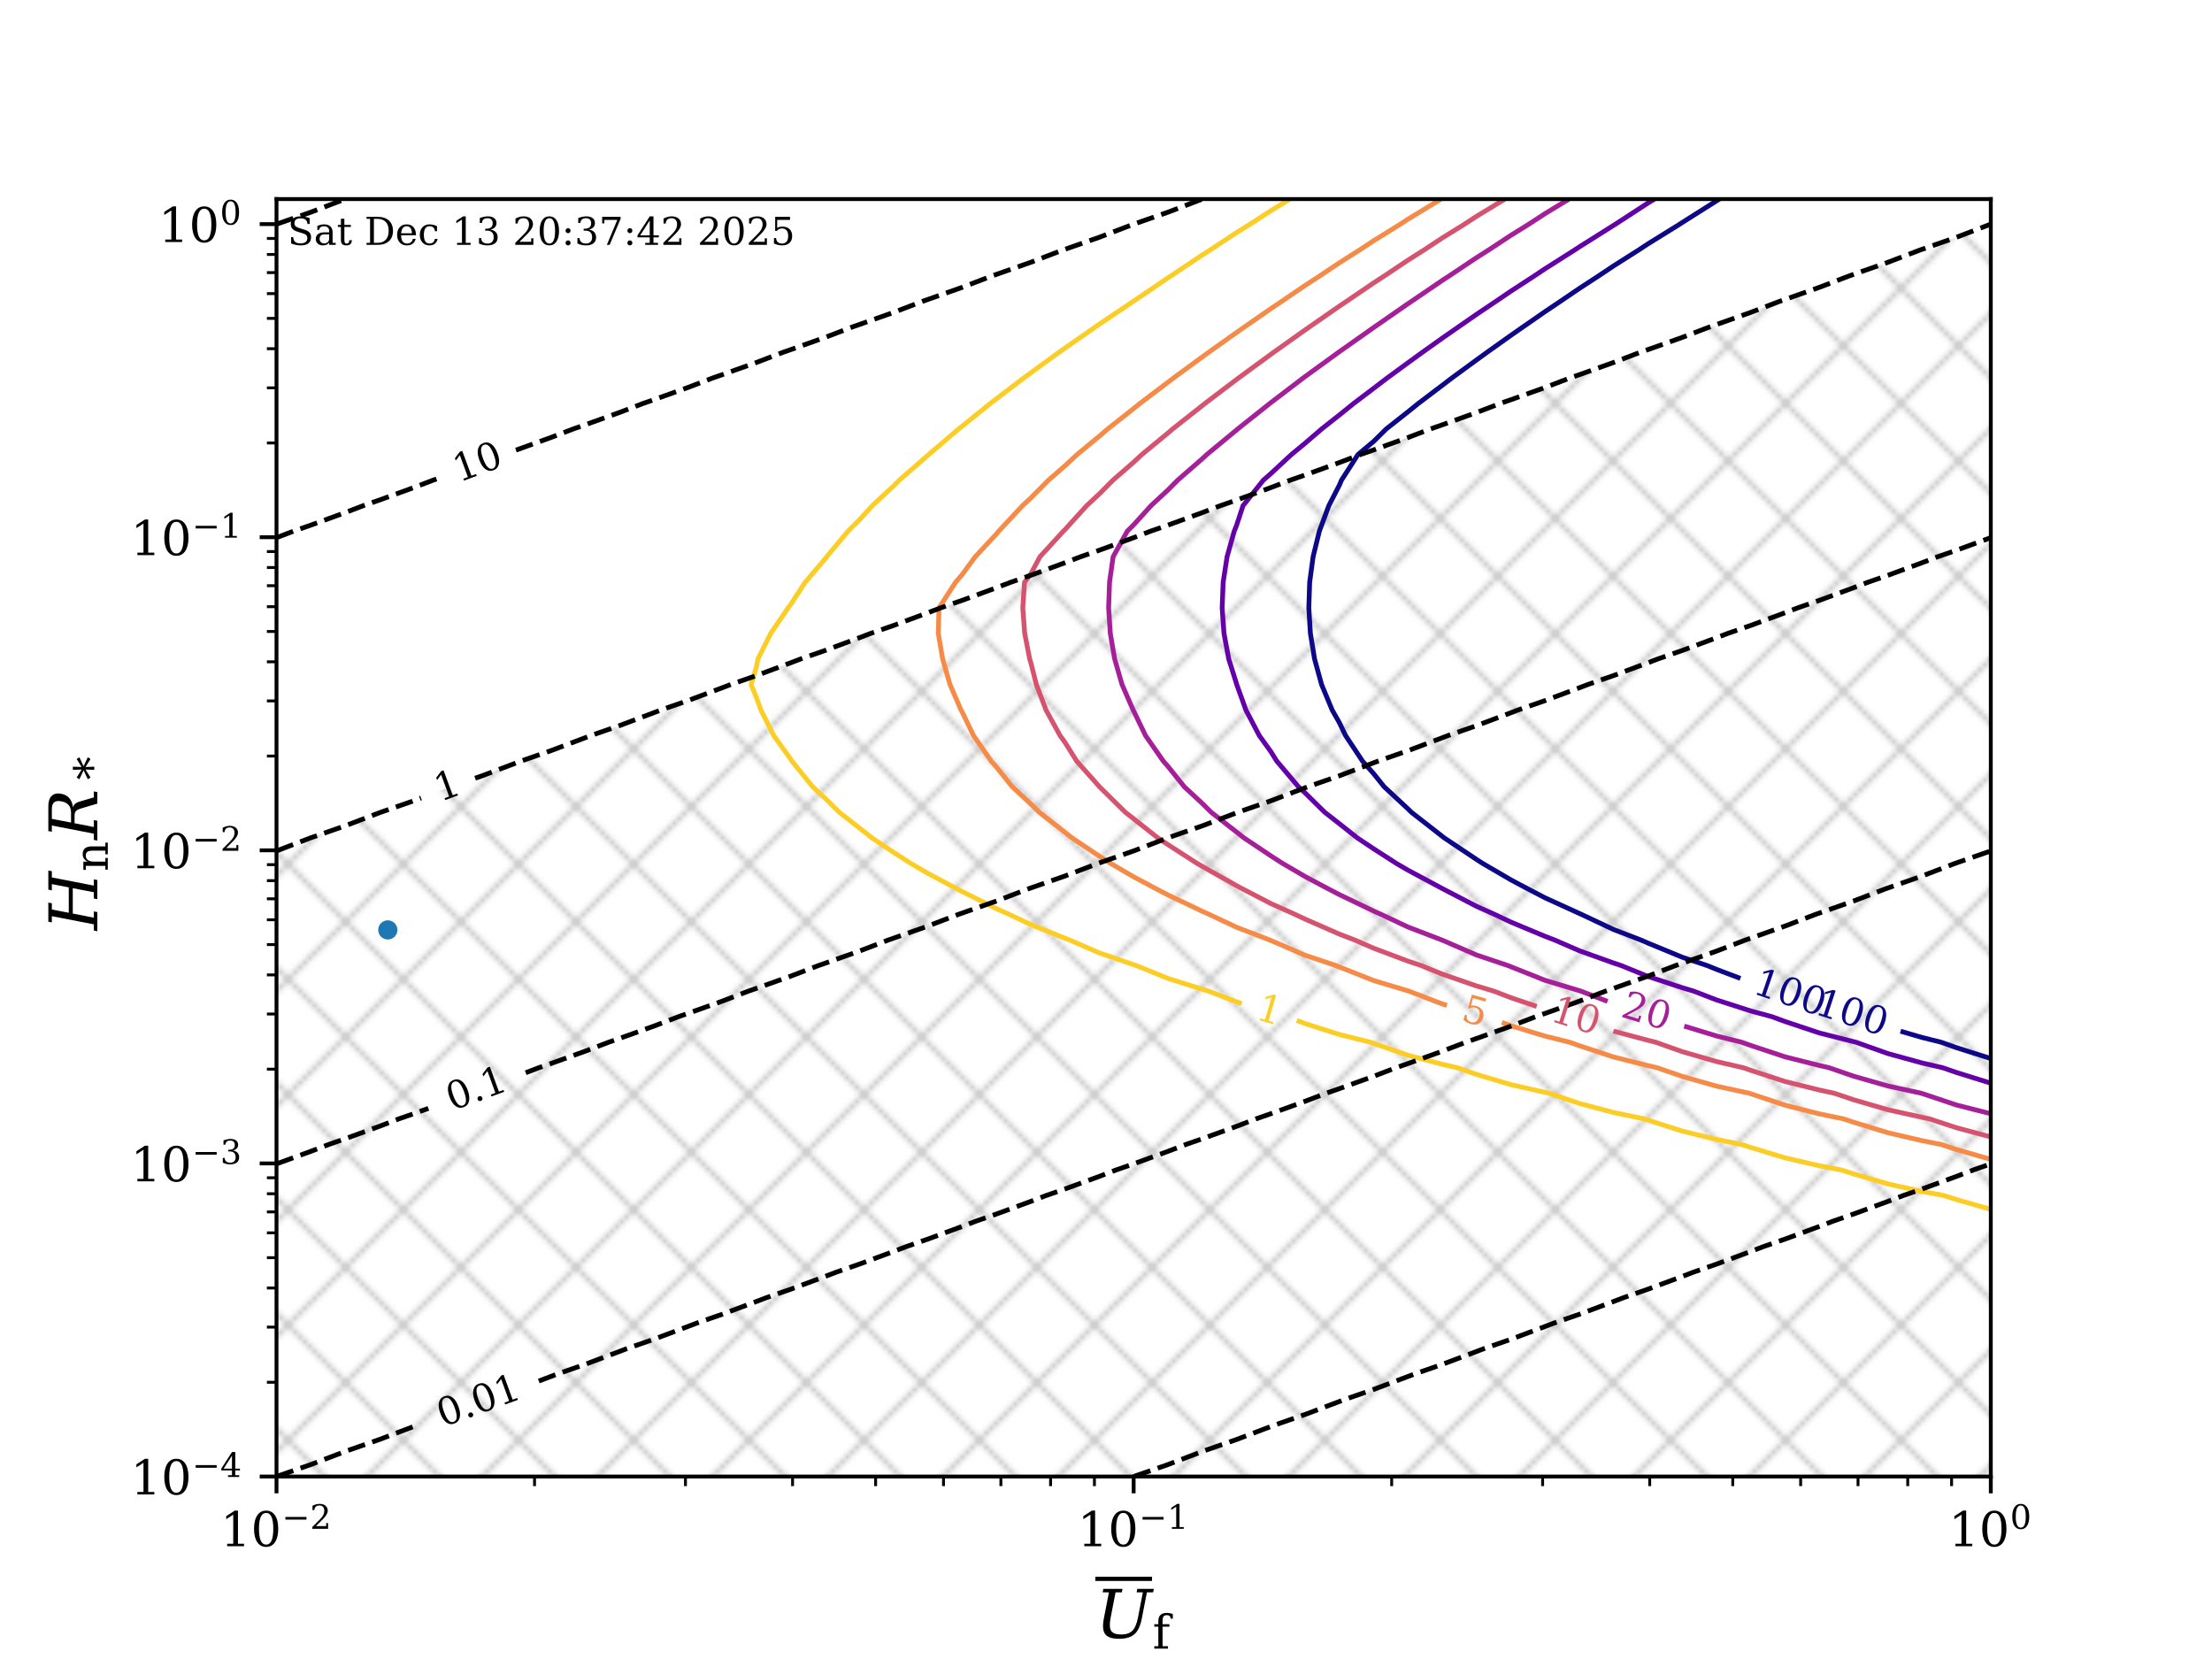 <?xml version="1.0" encoding="utf-8" standalone="no"?>
<!DOCTYPE svg PUBLIC "-//W3C//DTD SVG 1.1//EN"
  "http://www.w3.org/Graphics/SVG/1.1/DTD/svg11.dtd">
<!-- Created with matplotlib (https://matplotlib.org/) -->
<svg height="345.6pt" version="1.1" viewBox="0 0 460.8 345.6" width="460.8pt" xmlns="http://www.w3.org/2000/svg" xmlns:xlink="http://www.w3.org/1999/xlink">
 <defs>
  <style type="text/css">*{stroke-linecap:butt;stroke-linejoin:round;}</style>
 </defs>
 <g id="figure_1">
  <g id="patch_1">
   <path d="M 0 345.6 
L 460.8 345.6 
L 460.8 0 
L 0 0 
z
" style="fill:#ffffff;"/>
  </g>
  <g id="axes_1">
   <g id="patch_2">
    <path d="M 57.6 307.584 
L 414.72 307.584 
L 414.72 41.472 
L 57.6 41.472 
z
" style="fill:#ffffff;"/>
   </g>
   <g id="PathCollection_1">
    <path clip-path="url(#pf254cef254)" d="M 64.742 307.584 
L 71.885 307.584 
L 79.027 307.584 
L 86.17 307.584 
L 93.312 307.584 
L 100.454 307.584 
L 107.597 307.584 
L 114.739 307.584 
L 121.882 307.584 
L 129.024 307.584 
L 136.166 307.584 
L 143.309 307.584 
L 150.451 307.584 
L 157.594 307.584 
L 164.736 307.584 
L 171.878 307.584 
L 179.021 307.584 
L 186.163 307.584 
L 193.306 307.584 
L 200.448 307.584 
L 207.59 307.584 
L 214.733 307.584 
L 221.875 307.584 
L 229.018 307.584 
L 236.16 307.584 
L 243.302 307.584 
L 250.445 307.584 
L 257.587 307.584 
L 264.73 307.584 
L 271.872 307.584 
L 279.014 307.584 
L 286.157 307.584 
L 293.299 307.584 
L 300.442 307.584 
L 307.584 307.584 
L 314.726 307.584 
L 321.869 307.584 
L 329.011 307.584 
L 336.154 307.584 
L 343.296 307.584 
L 350.438 307.584 
L 357.581 307.584 
L 364.723 307.584 
L 371.866 307.584 
L 379.008 307.584 
L 386.15 307.584 
L 393.293 307.584 
L 400.435 307.584 
L 407.578 307.584 
L 414.72 307.584 
L 414.72 302.262 
L 414.72 296.94 
L 414.72 291.617 
L 414.72 286.295 
L 414.72 280.973 
L 414.72 275.651 
L 414.72 270.328 
L 414.72 265.006 
L 414.72 259.684 
L 414.72 254.362 
L 414.72 249.039 
L 414.72 243.717 
L 414.72 238.395 
L 414.72 233.073 
L 414.72 227.75 
L 414.72 222.428 
L 414.72 217.106 
L 414.72 211.784 
L 414.72 206.461 
L 414.72 201.139 
L 414.72 195.817 
L 414.72 190.495 
L 414.72 185.172 
L 414.72 179.85 
L 414.72 174.528 
L 414.72 169.206 
L 414.72 163.884 
L 414.72 158.561 
L 414.72 153.239 
L 414.72 147.917 
L 414.72 142.595 
L 414.72 137.272 
L 414.72 131.95 
L 414.72 126.628 
L 414.72 121.306 
L 414.72 115.983 
L 414.72 110.661 
L 414.72 105.339 
L 414.72 100.017 
L 414.72 94.694 
L 414.72 89.372 
L 414.72 84.05 
L 414.72 78.728 
L 414.72 73.405 
L 414.72 68.083 
L 414.72 62.761 
L 414.72 57.439 
L 414.72 52.116 
L 414.72 46.794 
L 414.72 46.699 
L 414.447 46.794 
L 407.578 49.424 
L 400.435 51.926 
L 399.888 52.116 
L 393.293 54.641 
L 386.15 57.153 
L 385.328 57.439 
L 379.008 59.858 
L 371.866 62.379 
L 370.767 62.761 
L 364.723 65.074 
L 357.581 67.605 
L 356.204 68.083 
L 350.438 70.29 
L 343.296 72.83 
L 341.641 73.405 
L 336.154 75.506 
L 329.011 78.055 
L 327.077 78.728 
L 321.869 80.721 
L 314.726 83.28 
L 312.512 84.05 
L 307.584 85.936 
L 300.442 88.504 
L 297.946 89.372 
L 293.299 91.151 
L 286.157 93.728 
L 283.379 94.694 
L 279.014 96.365 
L 271.872 98.952 
L 268.81 100.017 
L 264.73 101.579 
L 257.587 104.175 
L 254.241 105.339 
L 250.445 106.792 
L 243.302 109.398 
L 239.67 110.661 
L 236.16 112.005 
L 229.018 114.62 
L 225.099 115.983 
L 221.875 117.217 
L 214.733 119.843 
L 210.527 121.306 
L 207.59 122.429 
L 200.448 125.064 
L 195.953 126.628 
L 193.306 127.641 
L 186.163 130.286 
L 181.378 131.95 
L 179.021 132.852 
L 171.878 135.507 
L 166.803 137.272 
L 164.736 138.063 
L 157.594 140.728 
L 152.226 142.595 
L 150.451 143.274 
L 143.309 145.948 
L 137.648 147.917 
L 136.166 148.484 
L 129.024 151.168 
L 123.069 153.239 
L 121.882 153.694 
L 114.739 156.387 
L 108.489 158.561 
L 107.597 158.903 
L 100.454 161.607 
L 93.908 163.884 
L 93.312 164.112 
L 86.17 166.825 
L 79.326 169.206 
L 79.027 169.32 
L 71.885 172.044 
L 64.742 174.528 
L 57.6 177.262 
L 57.6 179.85 
L 57.6 185.172 
L 57.6 190.495 
L 57.6 195.817 
L 57.6 201.139 
L 57.6 206.461 
L 57.6 211.784 
L 57.6 217.106 
L 57.6 222.428 
L 57.6 227.75 
L 57.6 233.073 
L 57.6 238.395 
L 57.6 243.717 
L 57.6 249.039 
L 57.6 254.362 
L 57.6 259.684 
L 57.6 265.006 
L 57.6 270.328 
L 57.6 275.651 
L 57.6 280.973 
L 57.6 286.295 
L 57.6 291.617 
L 57.6 296.94 
L 57.6 302.262 
L 57.6 307.584 
z
" style="fill:url(#h80dee7ba36);fill-opacity:0.2;"/>
   </g>
   <g id="matplotlib.axis_1">
    <g id="xtick_1">
     <g id="line2d_1">
      <defs>
       <path d="M 0 0 
L 0 3.5 
" id="m09edeb5105" style="stroke:#000000;stroke-width:0.8;"/>
      </defs>
      <g>
       <use style="stroke:#000000;stroke-width:0.8;" x="57.6" xlink:href="#m09edeb5105" y="307.584"/>
      </g>
     </g>
     <g id="text_1">
      <!-- $10^{-2}$ -->
      <g transform="translate(45.9 322.182)scale(0.1 -0.1)">
       <defs>
        <path d="M 14.203 0 
L 14.203 5.172 
L 26.906 5.172 
L 26.906 65.828 
L 12.203 56.297 
L 12.203 62.703 
L 29.984 74.219 
L 36.719 74.219 
L 36.719 5.172 
L 49.422 5.172 
L 49.422 0 
z
" id="DejaVuSerif-49"/>
        <path d="M 31.781 3.422 
Q 39.266 3.422 42.969 11.625 
Q 46.688 19.828 46.688 36.375 
Q 46.688 52.984 42.969 61.188 
Q 39.266 69.391 31.781 69.391 
Q 24.312 69.391 20.594 61.188 
Q 16.891 52.984 16.891 36.375 
Q 16.891 19.828 20.594 11.625 
Q 24.312 3.422 31.781 3.422 
z
M 31.781 -1.422 
Q 19.922 -1.422 13.25 8.531 
Q 6.594 18.5 6.594 36.375 
Q 6.594 54.297 13.25 64.25 
Q 19.922 74.219 31.781 74.219 
Q 43.703 74.219 50.344 64.25 
Q 56.984 54.297 56.984 36.375 
Q 56.984 18.5 50.344 8.531 
Q 43.703 -1.422 31.781 -1.422 
z
" id="DejaVuSerif-48"/>
        <path d="M 10.594 35.297 
L 73.188 35.297 
L 73.188 27.391 
L 10.594 27.391 
z
" id="DejaVuSerif-8722"/>
        <path d="M 12.797 55.516 
L 7.328 55.516 
L 7.328 68.5 
Q 12.547 71.297 17.844 72.75 
Q 23.141 74.219 28.219 74.219 
Q 39.594 74.219 46.188 68.703 
Q 52.781 63.188 52.781 53.719 
Q 52.781 43.016 37.844 28.125 
Q 36.672 27 36.078 26.422 
L 17.672 8.016 
L 48.094 8.016 
L 48.094 17 
L 53.812 17 
L 53.812 0 
L 6.781 0 
L 6.781 5.328 
L 28.906 27.391 
Q 36.234 34.719 39.359 40.844 
Q 42.484 46.969 42.484 53.719 
Q 42.484 61.078 38.641 65.234 
Q 34.812 69.391 28.078 69.391 
Q 21.094 69.391 17.281 65.922 
Q 13.484 62.453 12.797 55.516 
z
" id="DejaVuSerif-50"/>
       </defs>
       <use transform="translate(0 0.713)" xlink:href="#DejaVuSerif-49"/>
       <use transform="translate(63.623 0.713)" xlink:href="#DejaVuSerif-48"/>
       <use transform="translate(128.154 37.047)scale(0.7)" xlink:href="#DejaVuSerif-8722"/>
       <use transform="translate(186.807 37.047)scale(0.7)" xlink:href="#DejaVuSerif-50"/>
      </g>
     </g>
    </g>
    <g id="xtick_2">
     <g id="line2d_2">
      <g>
       <use style="stroke:#000000;stroke-width:0.8;" x="236.16" xlink:href="#m09edeb5105" y="307.584"/>
      </g>
     </g>
     <g id="text_2">
      <!-- $10^{-1}$ -->
      <g transform="translate(224.46 322.182)scale(0.1 -0.1)">
       <use transform="translate(0 0.713)" xlink:href="#DejaVuSerif-49"/>
       <use transform="translate(63.623 0.713)" xlink:href="#DejaVuSerif-48"/>
       <use transform="translate(128.154 37.047)scale(0.7)" xlink:href="#DejaVuSerif-8722"/>
       <use transform="translate(186.807 37.047)scale(0.7)" xlink:href="#DejaVuSerif-49"/>
      </g>
     </g>
    </g>
    <g id="xtick_3">
     <g id="line2d_3">
      <g>
       <use style="stroke:#000000;stroke-width:0.8;" x="414.72" xlink:href="#m09edeb5105" y="307.584"/>
      </g>
     </g>
     <g id="text_3">
      <!-- $10^{0}$ -->
      <g transform="translate(405.92 322.182)scale(0.1 -0.1)">
       <use transform="translate(0 0.713)" xlink:href="#DejaVuSerif-49"/>
       <use transform="translate(63.623 0.713)" xlink:href="#DejaVuSerif-48"/>
       <use transform="translate(128.154 37.047)scale(0.7)" xlink:href="#DejaVuSerif-48"/>
      </g>
     </g>
    </g>
    <g id="xtick_4">
     <g id="line2d_4">
      <defs>
       <path d="M 0 0 
L 0 2 
" id="m23ba27e829" style="stroke:#000000;stroke-width:0.6;"/>
      </defs>
      <g>
       <use style="stroke:#000000;stroke-width:0.6;" x="111.352" xlink:href="#m23ba27e829" y="307.584"/>
      </g>
     </g>
    </g>
    <g id="xtick_5">
     <g id="line2d_5">
      <g>
       <use style="stroke:#000000;stroke-width:0.6;" x="142.795" xlink:href="#m23ba27e829" y="307.584"/>
      </g>
     </g>
    </g>
    <g id="xtick_6">
     <g id="line2d_6">
      <g>
       <use style="stroke:#000000;stroke-width:0.6;" x="165.104" xlink:href="#m23ba27e829" y="307.584"/>
      </g>
     </g>
    </g>
    <g id="xtick_7">
     <g id="line2d_7">
      <g>
       <use style="stroke:#000000;stroke-width:0.6;" x="182.408" xlink:href="#m23ba27e829" y="307.584"/>
      </g>
     </g>
    </g>
    <g id="xtick_8">
     <g id="line2d_8">
      <g>
       <use style="stroke:#000000;stroke-width:0.6;" x="196.547" xlink:href="#m23ba27e829" y="307.584"/>
      </g>
     </g>
    </g>
    <g id="xtick_9">
     <g id="line2d_9">
      <g>
       <use style="stroke:#000000;stroke-width:0.6;" x="208.501" xlink:href="#m23ba27e829" y="307.584"/>
      </g>
     </g>
    </g>
    <g id="xtick_10">
     <g id="line2d_10">
      <g>
       <use style="stroke:#000000;stroke-width:0.6;" x="218.856" xlink:href="#m23ba27e829" y="307.584"/>
      </g>
     </g>
    </g>
    <g id="xtick_11">
     <g id="line2d_11">
      <g>
       <use style="stroke:#000000;stroke-width:0.6;" x="227.99" xlink:href="#m23ba27e829" y="307.584"/>
      </g>
     </g>
    </g>
    <g id="xtick_12">
     <g id="line2d_12">
      <g>
       <use style="stroke:#000000;stroke-width:0.6;" x="289.912" xlink:href="#m23ba27e829" y="307.584"/>
      </g>
     </g>
    </g>
    <g id="xtick_13">
     <g id="line2d_13">
      <g>
       <use style="stroke:#000000;stroke-width:0.6;" x="321.355" xlink:href="#m23ba27e829" y="307.584"/>
      </g>
     </g>
    </g>
    <g id="xtick_14">
     <g id="line2d_14">
      <g>
       <use style="stroke:#000000;stroke-width:0.6;" x="343.664" xlink:href="#m23ba27e829" y="307.584"/>
      </g>
     </g>
    </g>
    <g id="xtick_15">
     <g id="line2d_15">
      <g>
       <use style="stroke:#000000;stroke-width:0.6;" x="360.968" xlink:href="#m23ba27e829" y="307.584"/>
      </g>
     </g>
    </g>
    <g id="xtick_16">
     <g id="line2d_16">
      <g>
       <use style="stroke:#000000;stroke-width:0.6;" x="375.107" xlink:href="#m23ba27e829" y="307.584"/>
      </g>
     </g>
    </g>
    <g id="xtick_17">
     <g id="line2d_17">
      <g>
       <use style="stroke:#000000;stroke-width:0.6;" x="387.061" xlink:href="#m23ba27e829" y="307.584"/>
      </g>
     </g>
    </g>
    <g id="xtick_18">
     <g id="line2d_18">
      <g>
       <use style="stroke:#000000;stroke-width:0.6;" x="397.416" xlink:href="#m23ba27e829" y="307.584"/>
      </g>
     </g>
    </g>
    <g id="xtick_19">
     <g id="line2d_19">
      <g>
       <use style="stroke:#000000;stroke-width:0.6;" x="406.55" xlink:href="#m23ba27e829" y="307.584"/>
      </g>
     </g>
    </g>
    <g id="text_4">
     <!-- $\overline{U}_{\rm f}$ -->
     <g transform="translate(228.18 341.311)scale(0.14 -0.14)">
      <defs>
       <path d="M 20.219 67.672 
L 10.891 67.672 
L 11.922 72.906 
L 40.438 72.906 
L 39.406 67.672 
L 30.078 67.672 
L 22.75 29.984 
Q 20.016 16.016 23.531 10.5 
Q 27.047 4.984 38.234 4.984 
Q 49.422 4.984 55.031 10.5 
Q 60.641 16.016 63.375 29.984 
L 70.703 67.672 
L 61.375 67.672 
L 62.406 72.906 
L 87.016 72.906 
L 85.984 67.672 
L 76.703 67.672 
L 69.188 29 
Q 65.969 12.359 58.219 5.469 
Q 50.484 -1.422 35.156 -1.422 
Q 19.828 -1.422 14.641 5.516 
Q 9.469 12.453 12.703 29 
z
" id="DejaVuSerif-Italic-85"/>
       <path d="M 43.016 63.719 
L 38.281 63.719 
Q 38.234 67.391 36.203 69.281 
Q 34.188 71.188 30.328 71.188 
Q 25.297 71.188 23.234 68.422 
Q 21.188 65.672 21.188 58.594 
L 21.188 51.906 
L 35.688 51.906 
L 35.688 46.688 
L 21.188 46.688 
L 21.188 5.172 
L 32.719 5.172 
L 32.719 0 
L 3.609 0 
L 3.609 5.172 
L 12.203 5.172 
L 12.203 46.688 
L 3.609 46.688 
L 3.609 51.906 
L 12.203 51.906 
L 12.203 58.406 
Q 12.203 67.094 16.719 71.531 
Q 21.234 75.984 29.984 75.984 
Q 33.25 75.984 36.516 75.391 
Q 39.797 74.812 43.016 73.578 
z
" id="DejaVuSerif-102"/>
      </defs>
      <use transform="translate(0 0.844)" xlink:href="#DejaVuSerif-Italic-85"/>
      <use transform="translate(85.186 -15.228)scale(0.7)" xlink:href="#DejaVuSerif-102"/>
      <path d="M 0 85.5 
L 0 91.75 
L 84.277 91.75 
L 84.277 85.5 
L 0 85.5 
z
"/>
     </g>
    </g>
   </g>
   <g id="matplotlib.axis_2">
    <g id="ytick_1">
     <g id="line2d_20">
      <defs>
       <path d="M 0 0 
L -3.5 0 
" id="mfcc1098b3e" style="stroke:#000000;stroke-width:0.8;"/>
      </defs>
      <g>
       <use style="stroke:#000000;stroke-width:0.8;" x="57.6" xlink:href="#mfcc1098b3e" y="307.584"/>
      </g>
     </g>
     <g id="text_5">
      <!-- $10^{-4}$ -->
      <g transform="translate(27.2 311.383)scale(0.1 -0.1)">
       <defs>
        <path d="M 34.906 24.703 
L 34.906 63.484 
L 10.016 24.703 
z
M 56.391 0 
L 23.188 0 
L 23.188 5.172 
L 34.906 5.172 
L 34.906 19.484 
L 3.078 19.484 
L 3.078 24.812 
L 35.016 74.219 
L 44.672 74.219 
L 44.672 24.703 
L 58.594 24.703 
L 58.594 19.484 
L 44.672 19.484 
L 44.672 5.172 
L 56.391 5.172 
z
" id="DejaVuSerif-52"/>
       </defs>
       <use transform="translate(0 0.713)" xlink:href="#DejaVuSerif-49"/>
       <use transform="translate(63.623 0.713)" xlink:href="#DejaVuSerif-48"/>
       <use transform="translate(128.154 37.047)scale(0.7)" xlink:href="#DejaVuSerif-8722"/>
       <use transform="translate(186.807 37.047)scale(0.7)" xlink:href="#DejaVuSerif-52"/>
      </g>
     </g>
    </g>
    <g id="ytick_2">
     <g id="line2d_21">
      <g>
       <use style="stroke:#000000;stroke-width:0.8;" x="57.6" xlink:href="#mfcc1098b3e" y="242.36"/>
      </g>
     </g>
     <g id="text_6">
      <!-- $10^{-3}$ -->
      <g transform="translate(27.2 246.16)scale(0.1 -0.1)">
       <defs>
        <path d="M 9.719 69.828 
Q 15.438 71.969 20.672 73.094 
Q 25.922 74.219 30.516 74.219 
Q 41.219 74.219 47.219 69.594 
Q 53.219 64.984 53.219 56.781 
Q 53.219 50.203 49.062 45.781 
Q 44.922 41.359 37.312 39.797 
Q 46.297 38.531 51.25 33.281 
Q 56.203 28.031 56.203 19.672 
Q 56.203 9.469 49.344 4.016 
Q 42.484 -1.422 29.594 -1.422 
Q 23.875 -1.422 18.422 -0.188 
Q 12.984 1.031 7.625 3.516 
L 7.625 17.672 
L 13.094 17.672 
Q 13.578 10.641 17.828 7.031 
Q 22.078 3.422 29.781 3.422 
Q 37.25 3.422 41.578 7.734 
Q 45.906 12.062 45.906 19.578 
Q 45.906 28.172 41.453 32.594 
Q 37.016 37.016 28.422 37.016 
L 23.781 37.016 
L 23.781 42 
L 26.219 42 
Q 34.766 42 39.031 45.531 
Q 43.312 49.078 43.312 56.203 
Q 43.312 62.594 39.797 65.984 
Q 36.281 69.391 29.688 69.391 
Q 23.094 69.391 19.453 66.266 
Q 15.828 63.141 15.188 56.984 
L 9.719 56.984 
z
" id="DejaVuSerif-51"/>
       </defs>
       <use transform="translate(0 0.713)" xlink:href="#DejaVuSerif-49"/>
       <use transform="translate(63.623 0.713)" xlink:href="#DejaVuSerif-48"/>
       <use transform="translate(128.154 37.047)scale(0.7)" xlink:href="#DejaVuSerif-8722"/>
       <use transform="translate(186.807 37.047)scale(0.7)" xlink:href="#DejaVuSerif-51"/>
      </g>
     </g>
    </g>
    <g id="ytick_3">
     <g id="line2d_22">
      <g>
       <use style="stroke:#000000;stroke-width:0.8;" x="57.6" xlink:href="#mfcc1098b3e" y="177.137"/>
      </g>
     </g>
     <g id="text_7">
      <!-- $10^{-2}$ -->
      <g transform="translate(27.2 180.936)scale(0.1 -0.1)">
       <use transform="translate(0 0.713)" xlink:href="#DejaVuSerif-49"/>
       <use transform="translate(63.623 0.713)" xlink:href="#DejaVuSerif-48"/>
       <use transform="translate(128.154 37.047)scale(0.7)" xlink:href="#DejaVuSerif-8722"/>
       <use transform="translate(186.807 37.047)scale(0.7)" xlink:href="#DejaVuSerif-50"/>
      </g>
     </g>
    </g>
    <g id="ytick_4">
     <g id="line2d_23">
      <g>
       <use style="stroke:#000000;stroke-width:0.8;" x="57.6" xlink:href="#mfcc1098b3e" y="111.913"/>
      </g>
     </g>
     <g id="text_8">
      <!-- $10^{-1}$ -->
      <g transform="translate(27.2 115.713)scale(0.1 -0.1)">
       <use transform="translate(0 0.713)" xlink:href="#DejaVuSerif-49"/>
       <use transform="translate(63.623 0.713)" xlink:href="#DejaVuSerif-48"/>
       <use transform="translate(128.154 37.047)scale(0.7)" xlink:href="#DejaVuSerif-8722"/>
       <use transform="translate(186.807 37.047)scale(0.7)" xlink:href="#DejaVuSerif-49"/>
      </g>
     </g>
    </g>
    <g id="ytick_5">
     <g id="line2d_24">
      <g>
       <use style="stroke:#000000;stroke-width:0.8;" x="57.6" xlink:href="#mfcc1098b3e" y="46.69"/>
      </g>
     </g>
     <g id="text_9">
      <!-- $10^{0}$ -->
      <g transform="translate(33 50.489)scale(0.1 -0.1)">
       <use transform="translate(0 0.713)" xlink:href="#DejaVuSerif-49"/>
       <use transform="translate(63.623 0.713)" xlink:href="#DejaVuSerif-48"/>
       <use transform="translate(128.154 37.047)scale(0.7)" xlink:href="#DejaVuSerif-48"/>
      </g>
     </g>
    </g>
    <g id="ytick_6">
     <g id="line2d_25">
      <defs>
       <path d="M 0 0 
L -2 0 
" id="m13c9f1b646" style="stroke:#000000;stroke-width:0.6;"/>
      </defs>
      <g>
       <use style="stroke:#000000;stroke-width:0.6;" x="57.6" xlink:href="#m13c9f1b646" y="287.95"/>
      </g>
     </g>
    </g>
    <g id="ytick_7">
     <g id="line2d_26">
      <g>
       <use style="stroke:#000000;stroke-width:0.6;" x="57.6" xlink:href="#m13c9f1b646" y="276.464"/>
      </g>
     </g>
    </g>
    <g id="ytick_8">
     <g id="line2d_27">
      <g>
       <use style="stroke:#000000;stroke-width:0.6;" x="57.6" xlink:href="#m13c9f1b646" y="268.316"/>
      </g>
     </g>
    </g>
    <g id="ytick_9">
     <g id="line2d_28">
      <g>
       <use style="stroke:#000000;stroke-width:0.6;" x="57.6" xlink:href="#m13c9f1b646" y="261.995"/>
      </g>
     </g>
    </g>
    <g id="ytick_10">
     <g id="line2d_29">
      <g>
       <use style="stroke:#000000;stroke-width:0.6;" x="57.6" xlink:href="#m13c9f1b646" y="256.83"/>
      </g>
     </g>
    </g>
    <g id="ytick_11">
     <g id="line2d_30">
      <g>
       <use style="stroke:#000000;stroke-width:0.6;" x="57.6" xlink:href="#m13c9f1b646" y="252.464"/>
      </g>
     </g>
    </g>
    <g id="ytick_12">
     <g id="line2d_31">
      <g>
       <use style="stroke:#000000;stroke-width:0.6;" x="57.6" xlink:href="#m13c9f1b646" y="248.681"/>
      </g>
     </g>
    </g>
    <g id="ytick_13">
     <g id="line2d_32">
      <g>
       <use style="stroke:#000000;stroke-width:0.6;" x="57.6" xlink:href="#m13c9f1b646" y="245.345"/>
      </g>
     </g>
    </g>
    <g id="ytick_14">
     <g id="line2d_33">
      <g>
       <use style="stroke:#000000;stroke-width:0.6;" x="57.6" xlink:href="#m13c9f1b646" y="222.726"/>
      </g>
     </g>
    </g>
    <g id="ytick_15">
     <g id="line2d_34">
      <g>
       <use style="stroke:#000000;stroke-width:0.6;" x="57.6" xlink:href="#m13c9f1b646" y="211.241"/>
      </g>
     </g>
    </g>
    <g id="ytick_16">
     <g id="line2d_35">
      <g>
       <use style="stroke:#000000;stroke-width:0.6;" x="57.6" xlink:href="#m13c9f1b646" y="203.092"/>
      </g>
     </g>
    </g>
    <g id="ytick_17">
     <g id="line2d_36">
      <g>
       <use style="stroke:#000000;stroke-width:0.6;" x="57.6" xlink:href="#m13c9f1b646" y="196.771"/>
      </g>
     </g>
    </g>
    <g id="ytick_18">
     <g id="line2d_37">
      <g>
       <use style="stroke:#000000;stroke-width:0.6;" x="57.6" xlink:href="#m13c9f1b646" y="191.607"/>
      </g>
     </g>
    </g>
    <g id="ytick_19">
     <g id="line2d_38">
      <g>
       <use style="stroke:#000000;stroke-width:0.6;" x="57.6" xlink:href="#m13c9f1b646" y="187.24"/>
      </g>
     </g>
    </g>
    <g id="ytick_20">
     <g id="line2d_39">
      <g>
       <use style="stroke:#000000;stroke-width:0.6;" x="57.6" xlink:href="#m13c9f1b646" y="183.458"/>
      </g>
     </g>
    </g>
    <g id="ytick_21">
     <g id="line2d_40">
      <g>
       <use style="stroke:#000000;stroke-width:0.6;" x="57.6" xlink:href="#m13c9f1b646" y="180.121"/>
      </g>
     </g>
    </g>
    <g id="ytick_22">
     <g id="line2d_41">
      <g>
       <use style="stroke:#000000;stroke-width:0.6;" x="57.6" xlink:href="#m13c9f1b646" y="157.503"/>
      </g>
     </g>
    </g>
    <g id="ytick_23">
     <g id="line2d_42">
      <g>
       <use style="stroke:#000000;stroke-width:0.6;" x="57.6" xlink:href="#m13c9f1b646" y="146.017"/>
      </g>
     </g>
    </g>
    <g id="ytick_24">
     <g id="line2d_43">
      <g>
       <use style="stroke:#000000;stroke-width:0.6;" x="57.6" xlink:href="#m13c9f1b646" y="137.868"/>
      </g>
     </g>
    </g>
    <g id="ytick_25">
     <g id="line2d_44">
      <g>
       <use style="stroke:#000000;stroke-width:0.6;" x="57.6" xlink:href="#m13c9f1b646" y="131.548"/>
      </g>
     </g>
    </g>
    <g id="ytick_26">
     <g id="line2d_45">
      <g>
       <use style="stroke:#000000;stroke-width:0.6;" x="57.6" xlink:href="#m13c9f1b646" y="126.383"/>
      </g>
     </g>
    </g>
    <g id="ytick_27">
     <g id="line2d_46">
      <g>
       <use style="stroke:#000000;stroke-width:0.6;" x="57.6" xlink:href="#m13c9f1b646" y="122.017"/>
      </g>
     </g>
    </g>
    <g id="ytick_28">
     <g id="line2d_47">
      <g>
       <use style="stroke:#000000;stroke-width:0.6;" x="57.6" xlink:href="#m13c9f1b646" y="118.234"/>
      </g>
     </g>
    </g>
    <g id="ytick_29">
     <g id="line2d_48">
      <g>
       <use style="stroke:#000000;stroke-width:0.6;" x="57.6" xlink:href="#m13c9f1b646" y="114.898"/>
      </g>
     </g>
    </g>
    <g id="ytick_30">
     <g id="line2d_49">
      <g>
       <use style="stroke:#000000;stroke-width:0.6;" x="57.6" xlink:href="#m13c9f1b646" y="92.279"/>
      </g>
     </g>
    </g>
    <g id="ytick_31">
     <g id="line2d_50">
      <g>
       <use style="stroke:#000000;stroke-width:0.6;" x="57.6" xlink:href="#m13c9f1b646" y="80.794"/>
      </g>
     </g>
    </g>
    <g id="ytick_32">
     <g id="line2d_51">
      <g>
       <use style="stroke:#000000;stroke-width:0.6;" x="57.6" xlink:href="#m13c9f1b646" y="72.645"/>
      </g>
     </g>
    </g>
    <g id="ytick_33">
     <g id="line2d_52">
      <g>
       <use style="stroke:#000000;stroke-width:0.6;" x="57.6" xlink:href="#m13c9f1b646" y="66.324"/>
      </g>
     </g>
    </g>
    <g id="ytick_34">
     <g id="line2d_53">
      <g>
       <use style="stroke:#000000;stroke-width:0.6;" x="57.6" xlink:href="#m13c9f1b646" y="61.16"/>
      </g>
     </g>
    </g>
    <g id="ytick_35">
     <g id="line2d_54">
      <g>
       <use style="stroke:#000000;stroke-width:0.6;" x="57.6" xlink:href="#m13c9f1b646" y="56.793"/>
      </g>
     </g>
    </g>
    <g id="ytick_36">
     <g id="line2d_55">
      <g>
       <use style="stroke:#000000;stroke-width:0.6;" x="57.6" xlink:href="#m13c9f1b646" y="53.011"/>
      </g>
     </g>
    </g>
    <g id="ytick_37">
     <g id="line2d_56">
      <g>
       <use style="stroke:#000000;stroke-width:0.6;" x="57.6" xlink:href="#m13c9f1b646" y="49.674"/>
      </g>
     </g>
    </g>
    <g id="text_10">
     <!-- $H_{\rm n} R_* $ -->
     <g transform="translate(20.288 193.778)rotate(-90)scale(0.14 -0.14)">
      <defs>
       <path d="M -1.516 0 
L -0.531 5.172 
L 8.734 5.172 
L 20.906 67.672 
L 11.625 67.672 
L 12.641 72.906 
L 41.109 72.906 
L 40.094 67.672 
L 30.812 67.672 
L 25.922 42.484 
L 63.719 42.484 
L 68.609 67.672 
L 59.328 67.672 
L 60.359 72.906 
L 88.812 72.906 
L 87.797 67.672 
L 78.516 67.672 
L 66.359 5.172 
L 75.641 5.172 
L 74.656 0 
L 46.188 0 
L 47.172 5.172 
L 56.5 5.172 
L 62.547 36.531 
L 24.75 36.531 
L 18.656 5.172 
L 27.938 5.172 
L 26.953 0 
z
" id="DejaVuSerif-Italic-72"/>
       <path d="M 4.109 0 
L 4.109 5.172 
L 12.203 5.172 
L 12.203 46.688 
L 3.609 46.688 
L 3.609 51.906 
L 21.188 51.906 
L 21.188 42.672 
Q 23.688 47.953 27.656 50.641 
Q 31.641 53.328 36.922 53.328 
Q 45.516 53.328 49.562 48.391 
Q 53.609 43.453 53.609 33.016 
L 53.609 5.172 
L 61.625 5.172 
L 61.625 0 
L 36.812 0 
L 36.812 5.172 
L 44.578 5.172 
L 44.578 30.172 
Q 44.578 39.703 42.234 43.234 
Q 39.891 46.781 33.984 46.781 
Q 27.734 46.781 24.453 42.203 
Q 21.188 37.641 21.188 28.906 
L 21.188 5.172 
L 29 5.172 
L 29 0 
z
" id="DejaVuSerif-110"/>
       <path d="M 47.906 36.188 
Q 51.125 35.25 53.172 33.031 
Q 55.219 30.812 56.391 26.812 
L 62.75 5.172 
L 71.625 5.172 
L 70.656 0 
L 53.469 0 
L 46.578 23.188 
Q 44.625 29.938 42.281 31.906 
Q 39.938 33.891 35.156 33.891 
L 24.266 33.891 
L 18.656 5.172 
L 28.953 5.172 
L 27.984 0 
L -1.516 0 
L -0.531 5.172 
L 8.734 5.172 
L 20.906 67.672 
L 11.625 67.672 
L 12.641 72.906 
L 49.609 72.906 
Q 60.25 72.906 65.062 67.828 
Q 69.875 62.75 68.062 53.422 
Q 66.609 45.906 61.531 41.578 
Q 56.453 37.25 47.906 36.188 
z
M 25.297 39.109 
L 39.703 39.109 
Q 47.078 39.109 51.25 42.594 
Q 55.422 46.094 56.859 53.422 
Q 58.297 60.75 55.438 64.203 
Q 52.594 67.672 45.219 67.672 
L 30.812 67.672 
z
" id="DejaVuSerif-Italic-82"/>
       <path d="M 48.391 60.406 
L 29.297 51.516 
L 48.391 42.484 
L 44.672 36.719 
L 27.688 47.312 
L 28.328 28.719 
L 21.688 28.719 
L 22.312 47.312 
L 5.328 36.719 
L 1.609 42.484 
L 20.703 51.422 
L 1.609 60.406 
L 5.328 66.219 
L 22.312 55.609 
L 21.688 74.219 
L 28.328 74.219 
L 27.688 55.609 
L 44.672 66.219 
z
" id="DejaVuSerif-42"/>
      </defs>
      <use transform="translate(0 0.094)" xlink:href="#DejaVuSerif-Italic-72"/>
      <use transform="translate(87.207 -15.478)scale(0.7)" xlink:href="#DejaVuSerif-110"/>
      <use transform="translate(134.885 0.094)" xlink:href="#DejaVuSerif-Italic-82"/>
      <use transform="translate(223.454 -15.478)scale(0.7)" xlink:href="#DejaVuSerif-42"/>
     </g>
    </g>
   </g>
   <g id="LineCollection_1">
    <path clip-path="url(#pf254cef254)" d="M 268.706 41.472 
L 264.73 43.892 
L 260.268 46.794 
L 257.587 48.457 
L 252.03 52.116 
L 250.445 53.122 
L 243.984 57.439 
L 243.302 57.882 
L 236.16 62.729 
L 236.112 62.761 
L 229.018 67.524 
L 228.211 68.083 
L 221.875 72.494 
L 220.593 73.405 
L 214.733 77.662 
L 213.277 78.728 
L 207.59 83.066 
L 206.292 84.05 
L 200.448 88.769 
L 199.682 89.372 
L 193.45 94.694 
L 193.306 94.828 
L 187.351 100.017 
L 186.163 101.213 
L 181.71 105.339 
L 179.021 108.308 
L 176.652 110.661 
L 172.205 115.983 
L 171.878 116.429 
L 167.721 121.306 
L 164.736 125.89 
L 164.165 126.628 
L 160.561 131.95 
L 157.883 137.272 
L 157.594 138.836 
L 156.461 142.595 
L 157.594 145.363 
L 158.513 147.917 
L 161.183 153.239 
L 164.736 158.18 
L 164.975 158.561 
L 169.286 163.884 
L 171.878 166.292 
L 174.829 169.206 
L 179.021 172.477 
L 181.613 174.528 
L 186.163 177.568 
L 189.71 179.85 
L 193.306 181.947 
L 199.371 185.172 
L 200.448 185.732 
L 207.59 189.305 
L 210.249 190.495 
L 214.733 192.606 
L 221.875 195.459 
L 222.809 195.817 
L 229.018 198.512 
L 236.16 200.961 
L 236.691 201.139 
L 243.302 203.824 
L 250.445 206.076 
L 251.739 206.461 
L 257.587 208.711 
L 258.668 209.044 
" style="fill:none;stroke:#fcce25;"/>
    <path clip-path="url(#pf254cef254)" d="M 270.128 212.585 
L 271.872 213.227 
L 279.014 215.507 
L 285.462 217.106 
L 286.157 217.353 
L 293.299 219.829 
L 300.442 221.708 
L 303.558 222.428 
L 307.584 223.817 
L 314.726 225.946 
L 321.869 227.561 
L 322.741 227.75 
L 329.011 229.863 
L 336.154 231.759 
L 342.504 233.073 
L 343.296 233.334 
L 350.438 235.63 
L 357.581 237.372 
L 362.743 238.395 
L 364.723 239.038 
L 371.866 241.203 
L 379.008 242.845 
L 383.574 243.717 
L 386.15 244.542 
L 393.293 246.63 
L 400.435 248.214 
L 404.9 249.039 
L 407.578 249.886 
L 414.72 251.94 
" style="fill:none;stroke:#fcce25;"/>
   </g>
   <g id="LineCollection_2">
    <path clip-path="url(#pf254cef254)" d="M 300.185 41.472 
L 293.299 45.663 
L 291.56 46.794 
L 286.157 50.144 
L 283.162 52.116 
L 279.014 54.746 
L 274.985 57.439 
L 271.872 59.465 
L 267.024 62.761 
L 264.73 64.301 
L 259.28 68.083 
L 257.587 69.262 
L 251.761 73.405 
L 250.445 74.361 
L 244.481 78.728 
L 243.302 79.627 
L 237.463 84.05 
L 236.16 85.102 
L 230.743 89.372 
L 229.018 90.859 
L 224.373 94.694 
L 221.875 97.011 
L 218.425 100.017 
L 214.733 103.736 
L 213.003 105.339 
L 208.045 110.661 
L 207.59 111.217 
L 203.155 115.983 
L 200.448 119.673 
L 199.056 121.306 
L 195.614 126.628 
L 195.466 131.95 
L 196.367 137.272 
L 197.897 142.595 
L 200.204 147.917 
L 200.448 148.345 
L 202.807 153.239 
L 206.492 158.561 
L 207.59 159.798 
L 210.865 163.884 
L 214.733 167.477 
L 216.483 169.206 
L 221.875 173.413 
L 223.284 174.528 
L 229.018 178.358 
L 231.336 179.85 
L 236.16 182.664 
L 240.878 185.172 
L 243.302 186.431 
L 250.445 189.836 
L 251.917 190.495 
L 257.587 193.164 
L 264.505 195.817 
L 264.73 195.915 
L 271.872 198.991 
L 278.283 201.139 
L 279.014 201.436 
L 286.157 204.265 
L 293.299 206.41 
L 293.471 206.461 
L 300.442 209.142 
L 301.424 209.431 
" style="fill:none;stroke:#f58b47;"/>
    <path clip-path="url(#pf254cef254)" d="M 312.876 212.992 
L 314.726 213.673 
L 321.869 215.846 
L 326.951 217.106 
L 329.011 217.837 
L 336.154 220.197 
L 343.296 221.987 
L 345.204 222.428 
L 350.438 224.234 
L 357.581 226.262 
L 364.421 227.75 
L 364.723 227.852 
L 371.866 230.234 
L 379.008 232.04 
L 383.997 233.073 
L 386.15 233.784 
L 393.293 235.971 
L 400.435 237.63 
L 404.292 238.395 
L 407.578 239.462 
L 414.72 241.524 
" style="fill:none;stroke:#f58b47;"/>
   </g>
   <g id="LineCollection_3">
    <path clip-path="url(#pf254cef254)" d="M 313.491 41.472 
L 307.584 45.066 
L 304.928 46.794 
L 300.442 49.576 
L 296.585 52.116 
L 293.299 54.199 
L 288.451 57.439 
L 286.157 58.932 
L 280.525 62.761 
L 279.014 63.775 
L 272.807 68.083 
L 271.872 68.734 
L 265.304 73.405 
L 264.73 73.823 
L 258.03 78.728 
L 257.587 79.065 
L 251.007 84.05 
L 250.445 84.504 
L 244.269 89.372 
L 243.302 90.205 
L 237.865 94.694 
L 236.16 96.276 
L 231.867 100.017 
L 229.018 102.886 
L 226.371 105.339 
L 221.875 110.302 
L 221.514 110.661 
L 216.638 115.983 
L 214.733 119.565 
L 213.428 121.306 
L 213.063 126.628 
L 213.462 131.95 
L 214.5 137.272 
L 214.733 138.012 
L 215.892 142.595 
L 217.906 147.917 
L 220.833 153.239 
L 221.875 154.688 
L 224.303 158.561 
L 229.018 163.872 
L 229.027 163.884 
L 234.418 169.206 
L 236.16 170.565 
L 241.167 174.528 
L 243.302 175.954 
L 249.357 179.85 
L 250.445 180.485 
L 257.587 184.497 
L 258.857 185.172 
L 264.73 188.222 
L 269.81 190.495 
L 271.872 191.465 
L 279.014 194.594 
L 282.204 195.817 
L 286.157 197.533 
L 293.299 200.219 
L 296.047 201.139 
L 300.442 202.924 
L 307.584 205.393 
L 311.168 206.461 
L 314.726 207.83 
L 320.121 209.655 
" style="fill:none;stroke:#d5536f;"/>
    <path clip-path="url(#pf254cef254)" d="M 336.103 214.798 
L 336.154 214.816 
L 343.296 216.712 
L 344.884 217.106 
L 350.438 219.079 
L 357.581 221.139 
L 363.163 222.428 
L 364.723 222.967 
L 371.866 225.301 
L 379.008 227.071 
L 382.13 227.75 
L 386.15 229.105 
L 393.293 231.184 
L 400.435 232.761 
L 401.941 233.073 
L 407.578 234.934 
L 414.72 236.844 
" style="fill:none;stroke:#d5536f;"/>
   </g>
   <g id="LineCollection_4">
    <path clip-path="url(#pf254cef254)" d="M 326.838 41.472 
L 321.869 44.496 
L 318.336 46.794 
L 314.726 49.032 
L 310.044 52.116 
L 307.584 53.676 
L 301.953 57.439 
L 300.442 58.422 
L 294.06 62.761 
L 293.299 63.272 
L 286.367 68.083 
L 286.157 68.229 
L 279.014 73.266 
L 278.819 73.405 
L 271.872 78.451 
L 271.494 78.728 
L 264.73 83.888 
L 264.516 84.05 
L 257.827 89.372 
L 257.587 89.579 
L 251.392 94.694 
L 250.445 95.573 
L 245.344 100.017 
L 243.302 102.074 
L 239.778 105.339 
L 236.16 109.334 
L 234.824 110.661 
L 231.884 115.983 
L 231.135 121.306 
L 230.946 126.628 
L 231.295 131.95 
L 232.201 137.272 
L 233.737 142.595 
L 236.055 147.917 
L 236.16 148.1 
L 238.636 153.239 
L 242.34 158.561 
L 243.302 159.646 
L 246.699 163.884 
L 250.445 167.363 
L 252.31 169.206 
L 257.587 173.323 
L 259.109 174.528 
L 264.73 178.283 
L 267.166 179.85 
L 271.872 182.595 
L 276.719 185.172 
L 279.014 186.364 
L 286.157 189.785 
L 287.743 190.495 
L 293.299 193.111 
L 300.356 195.817 
L 300.442 195.854 
L 307.584 198.945 
L 314.132 201.139 
L 314.726 201.381 
L 321.869 204.222 
L 329.011 206.378 
L 329.29 206.461 
L 334.878 208.61 
" style="fill:none;stroke:#a51f99;"/>
    <path clip-path="url(#pf254cef254)" d="M 350.858 213.759 
L 357.581 215.813 
L 362.794 217.106 
L 364.723 217.791 
L 371.866 220.162 
L 379.008 221.961 
L 381.032 222.428 
L 386.15 224.194 
L 393.293 226.232 
L 400.272 227.75 
L 400.435 227.805 
L 407.578 230.198 
L 414.72 232.013 
" style="fill:none;stroke:#a51f99;"/>
   </g>
   <g id="LineCollection_5">
    <path clip-path="url(#pf254cef254)" d="M 344.649 41.472 
L 343.296 42.295 
L 336.381 46.794 
L 336.154 46.935 
L 329.011 51.427 
L 327.964 52.116 
L 321.869 55.981 
L 319.687 57.439 
L 314.726 60.667 
L 311.646 62.761 
L 307.584 65.488 
L 303.845 68.083 
L 300.442 70.452 
L 296.289 73.405 
L 293.299 75.577 
L 288.996 78.728 
L 286.157 80.894 
L 281.99 84.05 
L 279.014 86.453 
L 275.311 89.372 
L 271.872 92.335 
L 269.015 94.694 
L 264.73 98.669 
L 263.183 100.017 
L 258.945 105.339 
L 257.587 109.475 
L 257.111 110.661 
L 255.621 115.983 
L 254.805 121.306 
L 254.598 126.628 
L 254.978 131.95 
L 255.967 137.272 
L 257.587 142.424 
L 257.63 142.595 
L 259.549 147.917 
L 262.338 153.239 
L 264.73 156.564 
L 265.981 158.561 
L 270.485 163.884 
L 271.872 165.172 
L 275.957 169.206 
L 279.014 171.592 
L 282.724 174.528 
L 286.157 176.821 
L 290.864 179.85 
L 293.299 181.27 
L 300.442 185.093 
L 300.59 185.172 
L 307.584 188.804 
L 311.364 190.495 
L 314.726 192.078 
L 321.869 195.058 
L 323.847 195.817 
L 329.011 198.059 
L 336.154 200.618 
L 337.71 201.139 
L 343.296 203.407 
L 350.438 205.76 
L 352.792 206.461 
L 357.581 208.303 
L 364.723 210.605 
L 369.09 211.784 
L 371.866 212.805 
L 379.008 215.187 
L 386.15 216.994 
L 386.602 217.106 
L 393.293 219.482 
L 400.435 221.445 
L 404.692 222.428 
L 407.578 223.424 
L 414.72 225.647 
" style="fill:none;stroke:#6300a7;"/>
   </g>
   <g id="LineCollection_6">
    <path clip-path="url(#pf254cef254)" d="M 358.19 41.472 
L 357.581 41.843 
L 350.438 46.355 
L 349.763 46.794 
L 343.296 50.804 
L 341.303 52.116 
L 336.154 55.381 
L 333.074 57.439 
L 329.011 60.083 
L 325.072 62.761 
L 321.869 64.911 
L 317.299 68.083 
L 314.726 69.874 
L 309.761 73.405 
L 307.584 74.987 
L 302.474 78.728 
L 300.442 80.278 
L 295.462 84.05 
L 293.299 85.797 
L 288.763 89.372 
L 286.157 91.954 
L 282.886 94.694 
L 279.465 100.017 
L 279.014 101.066 
L 276.82 105.339 
L 274.842 110.661 
L 273.542 115.983 
L 272.829 121.306 
L 272.648 126.628 
L 272.98 131.95 
L 273.844 137.272 
L 275.308 142.595 
L 277.516 147.917 
L 279.014 150.545 
L 280.313 153.239 
L 283.841 158.561 
L 286.157 161.169 
L 288.332 163.884 
L 293.299 168.498 
L 294.016 169.206 
L 300.442 174.22 
L 300.831 174.528 
L 307.584 179.039 
L 308.844 179.85 
L 314.726 183.281 
L 318.284 185.172 
L 321.869 187.034 
L 329.011 190.293 
L 329.462 190.495 
L 336.154 193.645 
L 341.816 195.817 
L 343.296 196.459 
L 350.438 199.404 
L 355.616 201.139 
L 357.581 201.937 
L 362.559 203.824 
" style="fill:none;stroke:#0d0887;"/>
    <path clip-path="url(#pf254cef254)" d="M 395.921 214.823 
L 400.435 216.137 
L 404.341 217.106 
L 407.578 218.255 
L 414.72 220.514 
" style="fill:none;stroke:#0d0887;"/>
   </g>
   <g id="LineCollection_7">
    <path clip-path="url(#pf254cef254)" d="M 236.16 307.584 
L 243.302 305.1 
L 250.445 302.376 
L 250.743 302.262 
L 257.587 299.881 
L 264.73 297.168 
L 265.326 296.94 
L 271.872 294.663 
L 279.014 291.959 
L 279.907 291.617 
L 286.157 289.443 
L 293.299 286.75 
L 294.487 286.295 
L 300.442 284.224 
L 307.584 281.54 
L 309.066 280.973 
L 314.726 279.004 
L 321.869 276.33 
L 323.643 275.651 
L 329.011 273.784 
L 336.154 271.119 
L 338.22 270.328 
L 343.296 268.563 
L 350.438 265.908 
L 352.796 265.006 
L 357.581 263.342 
L 364.723 260.697 
L 367.371 259.684 
L 371.866 258.12 
L 379.008 255.485 
L 381.944 254.362 
L 386.15 252.899 
L 393.293 250.273 
L 396.517 249.039 
L 400.435 247.676 
L 407.578 245.061 
L 411.088 243.717 
L 414.72 242.454 
" style="fill:none;stroke:#000000;stroke-dasharray:3.7,1.6;stroke-dashoffset:0;"/>
   </g>
   <g id="LineCollection_8">
    <path clip-path="url(#pf254cef254)" d="M 57.6 307.584 
L 64.742 305.1 
L 71.885 302.376 
L 72.183 302.262 
L 79.027 299.881 
L 86.17 297.168 
L 86.766 296.94 
L 87.429 296.709 
" style="fill:none;stroke:#000000;stroke-dasharray:3.7,1.6;stroke-dashoffset:0;"/>
    <path clip-path="url(#pf254cef254)" d="M 112.239 287.693 
L 114.739 286.75 
L 115.927 286.295 
L 121.882 284.224 
L 129.024 281.54 
L 130.506 280.973 
L 136.166 279.004 
L 143.309 276.33 
L 145.083 275.651 
L 150.451 273.784 
L 157.594 271.119 
L 159.66 270.328 
L 164.736 268.563 
L 171.878 265.908 
L 174.236 265.006 
L 179.021 263.342 
L 186.163 260.697 
L 188.811 259.684 
L 193.306 258.12 
L 200.448 255.485 
L 203.384 254.362 
L 207.59 252.899 
L 214.733 250.273 
L 217.957 249.039 
L 221.875 247.676 
L 229.018 245.061 
L 232.528 243.717 
L 236.16 242.454 
L 243.302 239.848 
L 247.098 238.395 
L 250.445 237.231 
L 257.587 234.635 
L 261.668 233.073 
L 264.73 232.008 
L 271.872 229.421 
L 276.236 227.75 
L 279.014 226.784 
L 286.157 224.207 
L 290.803 222.428 
L 293.299 221.56 
L 300.442 218.992 
L 305.37 217.106 
L 307.584 216.336 
L 314.726 213.777 
L 319.935 211.784 
L 321.869 211.111 
L 329.011 208.562 
L 334.499 206.461 
L 336.154 205.886 
L 343.296 203.346 
L 349.062 201.139 
L 350.438 200.661 
L 357.581 198.13 
L 363.624 195.817 
L 364.723 195.435 
L 371.866 192.914 
L 378.185 190.495 
L 379.008 190.209 
L 386.15 187.697 
L 392.745 185.172 
L 393.293 184.982 
L 400.435 182.48 
L 407.304 179.85 
L 407.578 179.755 
L 414.72 177.262 
" style="fill:none;stroke:#000000;stroke-dasharray:3.7,1.6;stroke-dashoffset:0;"/>
   </g>
   <g id="LineCollection_9">
    <path clip-path="url(#pf254cef254)" d="M 57.6 242.454 
L 64.742 239.848 
L 68.538 238.395 
L 71.885 237.231 
L 79.027 234.635 
L 83.108 233.073 
L 86.17 232.008 
L 89.236 230.897 
" style="fill:none;stroke:#000000;stroke-dasharray:3.7,1.6;stroke-dashoffset:0;"/>
    <path clip-path="url(#pf254cef254)" d="M 109.518 223.471 
L 112.243 222.428 
L 114.739 221.56 
L 121.882 218.992 
L 126.81 217.106 
L 129.024 216.336 
L 136.166 213.777 
L 141.375 211.784 
L 143.309 211.111 
L 150.451 208.562 
L 155.939 206.461 
L 157.594 205.886 
L 164.736 203.346 
L 170.502 201.139 
L 171.878 200.661 
L 179.021 198.13 
L 185.064 195.817 
L 186.163 195.435 
L 193.306 192.914 
L 199.625 190.495 
L 200.448 190.209 
L 207.59 187.697 
L 214.185 185.172 
L 214.733 184.982 
L 221.875 182.48 
L 228.744 179.85 
L 229.018 179.755 
L 236.16 177.262 
L 243.302 174.528 
L 250.445 172.044 
L 257.587 169.32 
L 257.886 169.206 
L 264.73 166.825 
L 271.872 164.112 
L 272.468 163.884 
L 279.014 161.607 
L 286.157 158.903 
L 287.049 158.561 
L 293.299 156.387 
L 300.442 153.694 
L 301.629 153.239 
L 307.584 151.168 
L 314.726 148.484 
L 316.208 147.917 
L 321.869 145.948 
L 329.011 143.274 
L 330.786 142.595 
L 336.154 140.728 
L 343.296 138.063 
L 345.363 137.272 
L 350.438 135.507 
L 357.581 132.852 
L 359.938 131.95 
L 364.723 130.286 
L 371.866 127.641 
L 374.513 126.628 
L 379.008 125.064 
L 386.15 122.429 
L 389.087 121.306 
L 393.293 119.843 
L 400.435 117.217 
L 403.659 115.983 
L 407.578 114.62 
L 414.72 112.005 
" style="fill:none;stroke:#000000;stroke-dasharray:3.7,1.6;stroke-dashoffset:0;"/>
   </g>
   <g id="LineCollection_10">
    <path clip-path="url(#pf254cef254)" d="M 57.6 177.262 
L 64.742 174.528 
L 71.885 172.044 
L 79.027 169.32 
L 79.326 169.206 
L 86.17 166.825 
L 87.71 166.24 
" style="fill:none;stroke:#000000;stroke-dasharray:3.7,1.6;stroke-dashoffset:0;"/>
    <path clip-path="url(#pf254cef254)" d="M 98.979 162.12 
L 100.454 161.607 
L 107.597 158.903 
L 108.489 158.561 
L 114.739 156.387 
L 121.882 153.694 
L 123.069 153.239 
L 129.024 151.168 
L 136.166 148.484 
L 137.648 147.917 
L 143.309 145.948 
L 150.451 143.274 
L 152.226 142.595 
L 157.594 140.728 
L 164.736 138.063 
L 166.803 137.272 
L 171.878 135.507 
L 179.021 132.852 
L 181.378 131.95 
L 186.163 130.286 
L 193.306 127.641 
L 195.953 126.628 
L 200.448 125.064 
L 207.59 122.429 
L 210.527 121.306 
L 214.733 119.843 
L 221.875 117.217 
L 225.099 115.983 
L 229.018 114.62 
L 236.16 112.005 
L 239.67 110.661 
L 243.302 109.398 
L 250.445 106.792 
L 254.241 105.339 
L 257.587 104.175 
L 264.73 101.579 
L 268.81 100.017 
L 271.872 98.952 
L 279.014 96.365 
L 283.379 94.694 
L 286.157 93.728 
L 293.299 91.151 
L 297.946 89.372 
L 300.442 88.504 
L 307.584 85.936 
L 312.512 84.05 
L 314.726 83.28 
L 321.869 80.721 
L 327.077 78.728 
L 329.011 78.055 
L 336.154 75.506 
L 341.641 73.405 
L 343.296 72.83 
L 350.438 70.29 
L 356.204 68.083 
L 357.581 67.605 
L 364.723 65.074 
L 370.767 62.761 
L 371.866 62.379 
L 379.008 59.858 
L 385.328 57.439 
L 386.15 57.153 
L 393.293 54.641 
L 399.888 52.116 
L 400.435 51.926 
L 407.578 49.424 
L 414.447 46.794 
L 414.72 46.699 
" style="fill:none;stroke:#000000;stroke-dasharray:3.7,1.6;stroke-dashoffset:0;"/>
   </g>
   <g id="LineCollection_11">
    <path clip-path="url(#pf254cef254)" d="M 57.6 112.005 
L 61.11 110.661 
L 64.742 109.398 
L 71.885 106.792 
L 75.681 105.339 
L 79.027 104.175 
L 86.17 101.579 
L 90.25 100.017 
L 91.698 99.513 
" style="fill:none;stroke:#000000;stroke-dasharray:3.7,1.6;stroke-dashoffset:0;"/>
    <path clip-path="url(#pf254cef254)" d="M 107.484 93.767 
L 107.597 93.728 
L 114.739 91.151 
L 119.386 89.372 
L 121.882 88.504 
L 129.024 85.936 
L 133.952 84.05 
L 136.166 83.28 
L 143.309 80.721 
L 148.517 78.728 
L 150.451 78.055 
L 157.594 75.506 
L 163.081 73.405 
L 164.736 72.83 
L 171.878 70.29 
L 177.644 68.083 
L 179.021 67.605 
L 186.163 65.074 
L 192.207 62.761 
L 193.306 62.379 
L 200.448 59.858 
L 206.768 57.439 
L 207.59 57.153 
L 214.733 54.641 
L 221.328 52.116 
L 221.875 51.926 
L 229.018 49.424 
L 235.887 46.794 
L 236.16 46.699 
L 243.302 44.206 
L 250.445 41.472 
" style="fill:none;stroke:#000000;stroke-dasharray:3.7,1.6;stroke-dashoffset:0;"/>
   </g>
   <g id="LineCollection_12">
    <path clip-path="url(#pf254cef254)" d="M 57.6 46.699 
L 64.742 44.206 
L 71.885 41.472 
" style="fill:none;stroke:#000000;stroke-dasharray:3.7,1.6;stroke-dashoffset:0;"/>
   </g>
   <g id="line2d_57">
    <defs>
     <path d="M 0 1.5 
C 0.398 1.5 0.779 1.342 1.061 1.061 
C 1.342 0.779 1.5 0.398 1.5 0 
C 1.5 -0.398 1.342 -0.779 1.061 -1.061 
C 0.779 -1.342 0.398 -1.5 0 -1.5 
C -0.398 -1.5 -0.779 -1.342 -1.061 -1.061 
C -1.342 -0.779 -1.5 -0.398 -1.5 0 
C -1.5 0.398 -1.342 0.779 -1.061 1.061 
C -0.779 1.342 -0.398 1.5 0 1.5 
z
" id="mc09f509d45" style="stroke:#1f77b4;"/>
    </defs>
    <g clip-path="url(#pf254cef254)">
     <use style="fill:#1f77b4;stroke:#1f77b4;" x="80.786" xlink:href="#mc09f509d45" y="193.715"/>
    </g>
   </g>
   <g id="patch_3">
    <path d="M 57.6 307.584 
L 57.6 41.472 
" style="fill:none;stroke:#000000;stroke-linecap:square;stroke-linejoin:miter;stroke-width:0.8;"/>
   </g>
   <g id="patch_4">
    <path d="M 414.72 307.584 
L 414.72 41.472 
" style="fill:none;stroke:#000000;stroke-linecap:square;stroke-linejoin:miter;stroke-width:0.8;"/>
   </g>
   <g id="patch_5">
    <path d="M 57.6 307.584 
L 414.72 307.584 
" style="fill:none;stroke:#000000;stroke-linecap:square;stroke-linejoin:miter;stroke-width:0.8;"/>
   </g>
   <g id="patch_6">
    <path d="M 57.6 41.472 
L 414.72 41.472 
" style="fill:none;stroke:#000000;stroke-linecap:square;stroke-linejoin:miter;stroke-width:0.8;"/>
   </g>
   <g id="text_11">
    <g clip-path="url(#pf254cef254)">
     <!-- 1 -->
     <g style="fill:#fcce25;" transform="translate(261.34 212.219)rotate(-343.73)scale(0.08 -0.08)">
      <use xlink:href="#DejaVuSerif-49"/>
     </g>
    </g>
   </g>
   <g id="text_12">
    <g clip-path="url(#pf254cef254)">
     <!-- 5 -->
     <g style="fill:#f58b47;" transform="translate(304.129 212.551)rotate(-344.147)scale(0.08 -0.08)">
      <defs>
       <path d="M 50.297 72.906 
L 50.297 64.891 
L 16.891 64.891 
L 16.891 44 
Q 19.438 45.75 22.828 46.625 
Q 26.219 47.516 30.422 47.516 
Q 42.234 47.516 49.062 40.969 
Q 55.906 34.422 55.906 23.094 
Q 55.906 11.531 49 5.047 
Q 42.094 -1.422 29.594 -1.422 
Q 24.562 -1.422 19.281 -0.188 
Q 14.016 1.031 8.5 3.516 
L 8.5 17.672 
L 14.016 17.672 
Q 14.453 10.75 18.422 7.078 
Q 22.406 3.422 29.594 3.422 
Q 37.312 3.422 41.453 8.5 
Q 45.609 13.578 45.609 23.094 
Q 45.609 32.562 41.484 37.609 
Q 37.359 42.672 29.594 42.672 
Q 25.203 42.672 21.844 41.109 
Q 18.5 39.547 15.922 36.281 
L 11.719 36.281 
L 11.719 72.906 
z
" id="DejaVuSerif-53"/>
      </defs>
      <use xlink:href="#DejaVuSerif-53"/>
     </g>
    </g>
   </g>
   <g id="text_13">
    <g clip-path="url(#pf254cef254)">
     <!-- 10 -->
     <g style="fill:#d5536f;" transform="translate(322.66 212.572)rotate(-342.372)scale(0.08 -0.08)">
      <use xlink:href="#DejaVuSerif-49"/>
      <use x="63.623" xlink:href="#DejaVuSerif-48"/>
     </g>
    </g>
   </g>
   <g id="text_14">
    <g clip-path="url(#pf254cef254)">
     <!-- 20 -->
     <g style="fill:#a51f99;" transform="translate(337.386 211.716)rotate(-343.002)scale(0.08 -0.08)">
      <use xlink:href="#DejaVuSerif-50"/>
      <use x="63.623" xlink:href="#DejaVuSerif-48"/>
     </g>
    </g>
   </g>
   <g id="text_15">
    <g clip-path="url(#pf254cef254)">
     <!-- 100 -->
     <g style="fill:#0d0887;" transform="translate(364.868 206.829)rotate(-341.104)scale(0.08 -0.08)">
      <use xlink:href="#DejaVuSerif-49"/>
      <use x="63.623" xlink:href="#DejaVuSerif-48"/>
      <use x="127.246" xlink:href="#DejaVuSerif-48"/>
     </g>
    </g>
   </g>
   <g id="text_16">
    <g clip-path="url(#pf254cef254)">
     <!-- 100 -->
     <g style="fill:#0d0887;" transform="translate(377.745 211.101)rotate(-341.765)scale(0.08 -0.08)">
      <use xlink:href="#DejaVuSerif-49"/>
      <use x="63.623" xlink:href="#DejaVuSerif-48"/>
      <use x="127.246" xlink:href="#DejaVuSerif-48"/>
     </g>
    </g>
   </g>
   <g id="text_17">
    <g clip-path="url(#pf254cef254)">
     <!-- 0.01 -->
     <g transform="translate(92.217 297.314)rotate(-19.99)scale(0.08 -0.08)">
      <defs>
       <path d="M 9.422 5.078 
Q 9.422 7.812 11.281 9.719 
Q 13.141 11.625 15.922 11.625 
Q 18.609 11.625 20.5 9.719 
Q 22.406 7.812 22.406 5.078 
Q 22.406 2.391 20.5 0.484 
Q 18.609 -1.422 15.922 -1.422 
Q 13.141 -1.422 11.281 0.453 
Q 9.422 2.344 9.422 5.078 
z
" id="DejaVuSerif-46"/>
      </defs>
      <use xlink:href="#DejaVuSerif-48"/>
      <use x="63.623" xlink:href="#DejaVuSerif-46"/>
      <use x="95.41" xlink:href="#DejaVuSerif-48"/>
      <use x="159.033" xlink:href="#DejaVuSerif-49"/>
     </g>
    </g>
   </g>
   <g id="text_18">
    <g clip-path="url(#pf254cef254)">
     <!-- 0.1 -->
     <g transform="translate(94.151 231.418)rotate(-20.068)scale(0.08 -0.08)">
      <use xlink:href="#DejaVuSerif-48"/>
      <use x="63.623" xlink:href="#DejaVuSerif-46"/>
      <use x="95.41" xlink:href="#DejaVuSerif-49"/>
     </g>
    </g>
   </g>
   <g id="text_19">
    <g clip-path="url(#pf254cef254)">
     <!-- 1 -->
     <g transform="translate(91.693 167.06)rotate(-20.224)scale(0.08 -0.08)">
      <use xlink:href="#DejaVuSerif-49"/>
     </g>
    </g>
   </g>
   <g id="text_20">
    <g clip-path="url(#pf254cef254)">
     <!-- 10 -->
     <g transform="translate(95.598 100.511)rotate(-20.33)scale(0.08 -0.08)">
      <use xlink:href="#DejaVuSerif-49"/>
      <use x="63.623" xlink:href="#DejaVuSerif-48"/>
     </g>
    </g>
   </g>
  </g>
  <g id="text_21">
   <!-- Sat Dec 13 20:37:42 2025 -->
   <g transform="translate(59.904 51.007)scale(0.08 -0.08)">
    <defs>
     <path d="M 9.281 3.516 
L 9.281 20.125 
L 14.891 20.062 
Q 15.141 11.766 19.703 7.781 
Q 24.266 3.812 33.594 3.812 
Q 42.281 3.812 46.844 7.25 
Q 51.422 10.688 51.422 17.281 
Q 51.422 22.562 48.656 25.391 
Q 45.906 28.219 37.016 30.906 
L 27.391 33.797 
Q 16.938 36.969 12.672 41.703 
Q 8.406 46.438 8.406 54.688 
Q 8.406 63.969 14.984 69.094 
Q 21.578 74.219 33.5 74.219 
Q 38.578 74.219 44.625 73.109 
Q 50.688 72.016 57.516 69.922 
L 57.516 54.391 
L 52 54.391 
Q 51.172 62.109 46.844 65.547 
Q 42.531 69 33.688 69 
Q 25.984 69 21.953 65.844 
Q 17.922 62.703 17.922 56.688 
Q 17.922 51.469 20.938 48.484 
Q 23.969 45.516 33.797 42.578 
L 42.828 39.891 
Q 52.734 36.922 56.953 32.297 
Q 61.188 27.688 61.188 19.922 
Q 61.188 9.328 54.391 3.953 
Q 47.609 -1.422 34.188 -1.422 
Q 28.172 -1.422 21.938 -0.188 
Q 15.719 1.031 9.281 3.516 
z
" id="DejaVuSerif-83"/>
     <path d="M 39.797 16.312 
L 39.797 27.297 
L 28.219 27.297 
Q 21.531 27.297 18.25 24.406 
Q 14.984 21.531 14.984 15.578 
Q 14.984 10.156 18.297 6.984 
Q 21.625 3.812 27.297 3.812 
Q 32.906 3.812 36.344 7.281 
Q 39.797 10.75 39.797 16.312 
z
M 48.781 32.422 
L 48.781 5.172 
L 56.781 5.172 
L 56.781 0 
L 39.797 0 
L 39.797 5.609 
Q 36.812 2 32.906 0.281 
Q 29 -1.422 23.781 -1.422 
Q 15.141 -1.422 10.062 3.172 
Q 4.984 7.766 4.984 15.578 
Q 4.984 23.641 10.797 28.078 
Q 16.609 32.516 27.203 32.516 
L 39.797 32.516 
L 39.797 36.078 
Q 39.797 42 36.203 45.234 
Q 32.625 48.484 26.125 48.484 
Q 20.75 48.484 17.578 46.047 
Q 14.406 43.609 13.625 38.812 
L 8.984 38.812 
L 8.984 49.312 
Q 13.672 51.312 18.094 52.312 
Q 22.516 53.328 26.703 53.328 
Q 37.5 53.328 43.141 47.969 
Q 48.781 42.625 48.781 32.422 
z
" id="DejaVuSerif-97"/>
     <path d="M 10.797 46.688 
L 2.875 46.688 
L 2.875 51.906 
L 10.797 51.906 
L 10.797 68.016 
L 19.828 68.016 
L 19.828 51.906 
L 36.719 51.906 
L 36.719 46.688 
L 19.828 46.688 
L 19.828 13.719 
Q 19.828 7.125 21.094 5.266 
Q 22.359 3.422 25.781 3.422 
Q 29.297 3.422 30.906 5.484 
Q 32.516 7.562 32.625 12.203 
L 39.406 12.203 
Q 39.016 5.125 35.547 1.844 
Q 32.078 -1.422 25 -1.422 
Q 17.234 -1.422 14.016 2.016 
Q 10.797 5.469 10.797 13.719 
z
" id="DejaVuSerif-116"/>
     <path id="DejaVuSerif-32"/>
     <path d="M 24.703 5.172 
L 33.797 5.172 
Q 48 5.172 55.594 13.281 
Q 63.188 21.391 63.188 36.531 
Q 63.188 51.656 55.609 59.656 
Q 48.047 67.672 33.797 67.672 
L 24.703 67.672 
z
M 5.516 0 
L 5.516 5.172 
L 14.797 5.172 
L 14.797 67.672 
L 5.516 67.672 
L 5.516 72.906 
L 34.516 72.906 
Q 53.375 72.906 63.891 63.281 
Q 74.422 53.656 74.422 36.531 
Q 74.422 19.344 63.875 9.672 
Q 53.328 0 34.516 0 
z
" id="DejaVuSerif-68"/>
     <path d="M 54.203 25 
L 15.484 25 
L 15.484 24.609 
Q 15.484 14.109 19.438 8.766 
Q 23.391 3.422 31.109 3.422 
Q 37.016 3.422 40.797 6.516 
Q 44.578 9.625 46.094 15.719 
L 53.328 15.719 
Q 51.172 7.172 45.375 2.875 
Q 39.594 -1.422 30.172 -1.422 
Q 18.797 -1.422 11.891 6.078 
Q 4.984 13.578 4.984 25.984 
Q 4.984 38.281 11.766 45.797 
Q 18.562 53.328 29.594 53.328 
Q 41.359 53.328 47.656 46.062 
Q 53.953 38.812 54.203 25 
z
M 43.609 30.172 
Q 43.312 39.266 39.766 43.875 
Q 36.234 48.484 29.594 48.484 
Q 23.391 48.484 19.828 43.844 
Q 16.266 39.203 15.484 30.172 
z
" id="DejaVuSerif-101"/>
     <path d="M 51.422 15.578 
Q 49.516 7.281 44.094 2.922 
Q 38.672 -1.422 30.078 -1.422 
Q 18.75 -1.422 11.859 6.078 
Q 4.984 13.578 4.984 25.984 
Q 4.984 38.422 11.859 45.875 
Q 18.75 53.328 30.078 53.328 
Q 35.016 53.328 39.891 52.172 
Q 44.781 51.031 49.703 48.688 
L 49.703 35.406 
L 44.484 35.406 
Q 43.453 42.234 40.016 45.359 
Q 36.578 48.484 30.172 48.484 
Q 22.906 48.484 19.188 42.844 
Q 15.484 37.203 15.484 25.984 
Q 15.484 14.75 19.172 9.078 
Q 22.859 3.422 30.172 3.422 
Q 35.984 3.422 39.453 6.438 
Q 42.922 9.469 44.188 15.578 
z
" id="DejaVuSerif-99"/>
     <path d="M 10.406 5.078 
Q 10.406 7.812 12.281 9.719 
Q 14.156 11.625 16.891 11.625 
Q 19.625 11.625 21.5 9.719 
Q 23.391 7.812 23.391 5.078 
Q 23.391 2.344 21.531 0.453 
Q 19.672 -1.422 16.891 -1.422 
Q 14.109 -1.422 12.25 0.453 
Q 10.406 2.344 10.406 5.078 
z
M 10.406 36.922 
Q 10.406 39.656 12.281 41.531 
Q 14.156 43.406 16.891 43.406 
Q 19.672 43.406 21.531 41.547 
Q 23.391 39.703 23.391 36.922 
Q 23.391 34.125 21.531 32.266 
Q 19.672 30.422 16.891 30.422 
Q 14.156 30.422 12.281 32.297 
Q 10.406 34.188 10.406 36.922 
z
" id="DejaVuSerif-58"/>
     <path d="M 56.391 67.922 
L 27.875 0 
L 20.609 0 
L 47.797 64.891 
L 14.109 64.891 
L 14.109 55.906 
L 8.406 55.906 
L 8.406 72.906 
L 56.391 72.906 
z
" id="DejaVuSerif-55"/>
    </defs>
    <use xlink:href="#DejaVuSerif-83"/>
    <use x="68.506" xlink:href="#DejaVuSerif-97"/>
    <use x="128.125" xlink:href="#DejaVuSerif-116"/>
    <use x="168.311" xlink:href="#DejaVuSerif-32"/>
    <use x="200.098" xlink:href="#DejaVuSerif-68"/>
    <use x="280.273" xlink:href="#DejaVuSerif-101"/>
    <use x="339.453" xlink:href="#DejaVuSerif-99"/>
    <use x="395.459" xlink:href="#DejaVuSerif-32"/>
    <use x="427.246" xlink:href="#DejaVuSerif-49"/>
    <use x="490.869" xlink:href="#DejaVuSerif-51"/>
    <use x="554.492" xlink:href="#DejaVuSerif-32"/>
    <use x="586.279" xlink:href="#DejaVuSerif-50"/>
    <use x="649.902" xlink:href="#DejaVuSerif-48"/>
    <use x="713.525" xlink:href="#DejaVuSerif-58"/>
    <use x="747.217" xlink:href="#DejaVuSerif-51"/>
    <use x="810.84" xlink:href="#DejaVuSerif-55"/>
    <use x="874.463" xlink:href="#DejaVuSerif-58"/>
    <use x="908.154" xlink:href="#DejaVuSerif-52"/>
    <use x="971.777" xlink:href="#DejaVuSerif-50"/>
    <use x="1035.4" xlink:href="#DejaVuSerif-32"/>
    <use x="1067.188" xlink:href="#DejaVuSerif-50"/>
    <use x="1130.811" xlink:href="#DejaVuSerif-48"/>
    <use x="1194.434" xlink:href="#DejaVuSerif-50"/>
    <use x="1258.057" xlink:href="#DejaVuSerif-53"/>
   </g>
  </g>
 </g>
 <defs>
  <clipPath id="pf254cef254">
   <rect height="266.112" width="357.12" x="57.6" y="41.472"/>
  </clipPath>
 </defs>
 <defs>
  <pattern height="72" id="h80dee7ba36" patternUnits="userSpaceOnUse" width="72" x="0" y="0">
   <rect fill="#ffffff" height="73" width="73" x="0" y="0"/>
   <path d="M -36 36 
L 36 -36 
M -24 48 
L 48 -24 
M -12 60 
L 60 -12 
M 0 72 
L 72 0 
M 12 84 
L 84 12 
M 24 96 
L 96 24 
M 36 108 
L 108 36 
M -36 36 
L 36 108 
M -24 24 
L 48 96 
M -12 12 
L 60 84 
M 0 0 
L 72 72 
M 12 -12 
L 84 60 
M 24 -24 
L 96 48 
M 36 -36 
L 108 36 
" style="fill:#000000;stroke:#000000;stroke-linecap:butt;stroke-linejoin:miter;stroke-width:1.0;"/>
  </pattern>
 </defs>
</svg>
